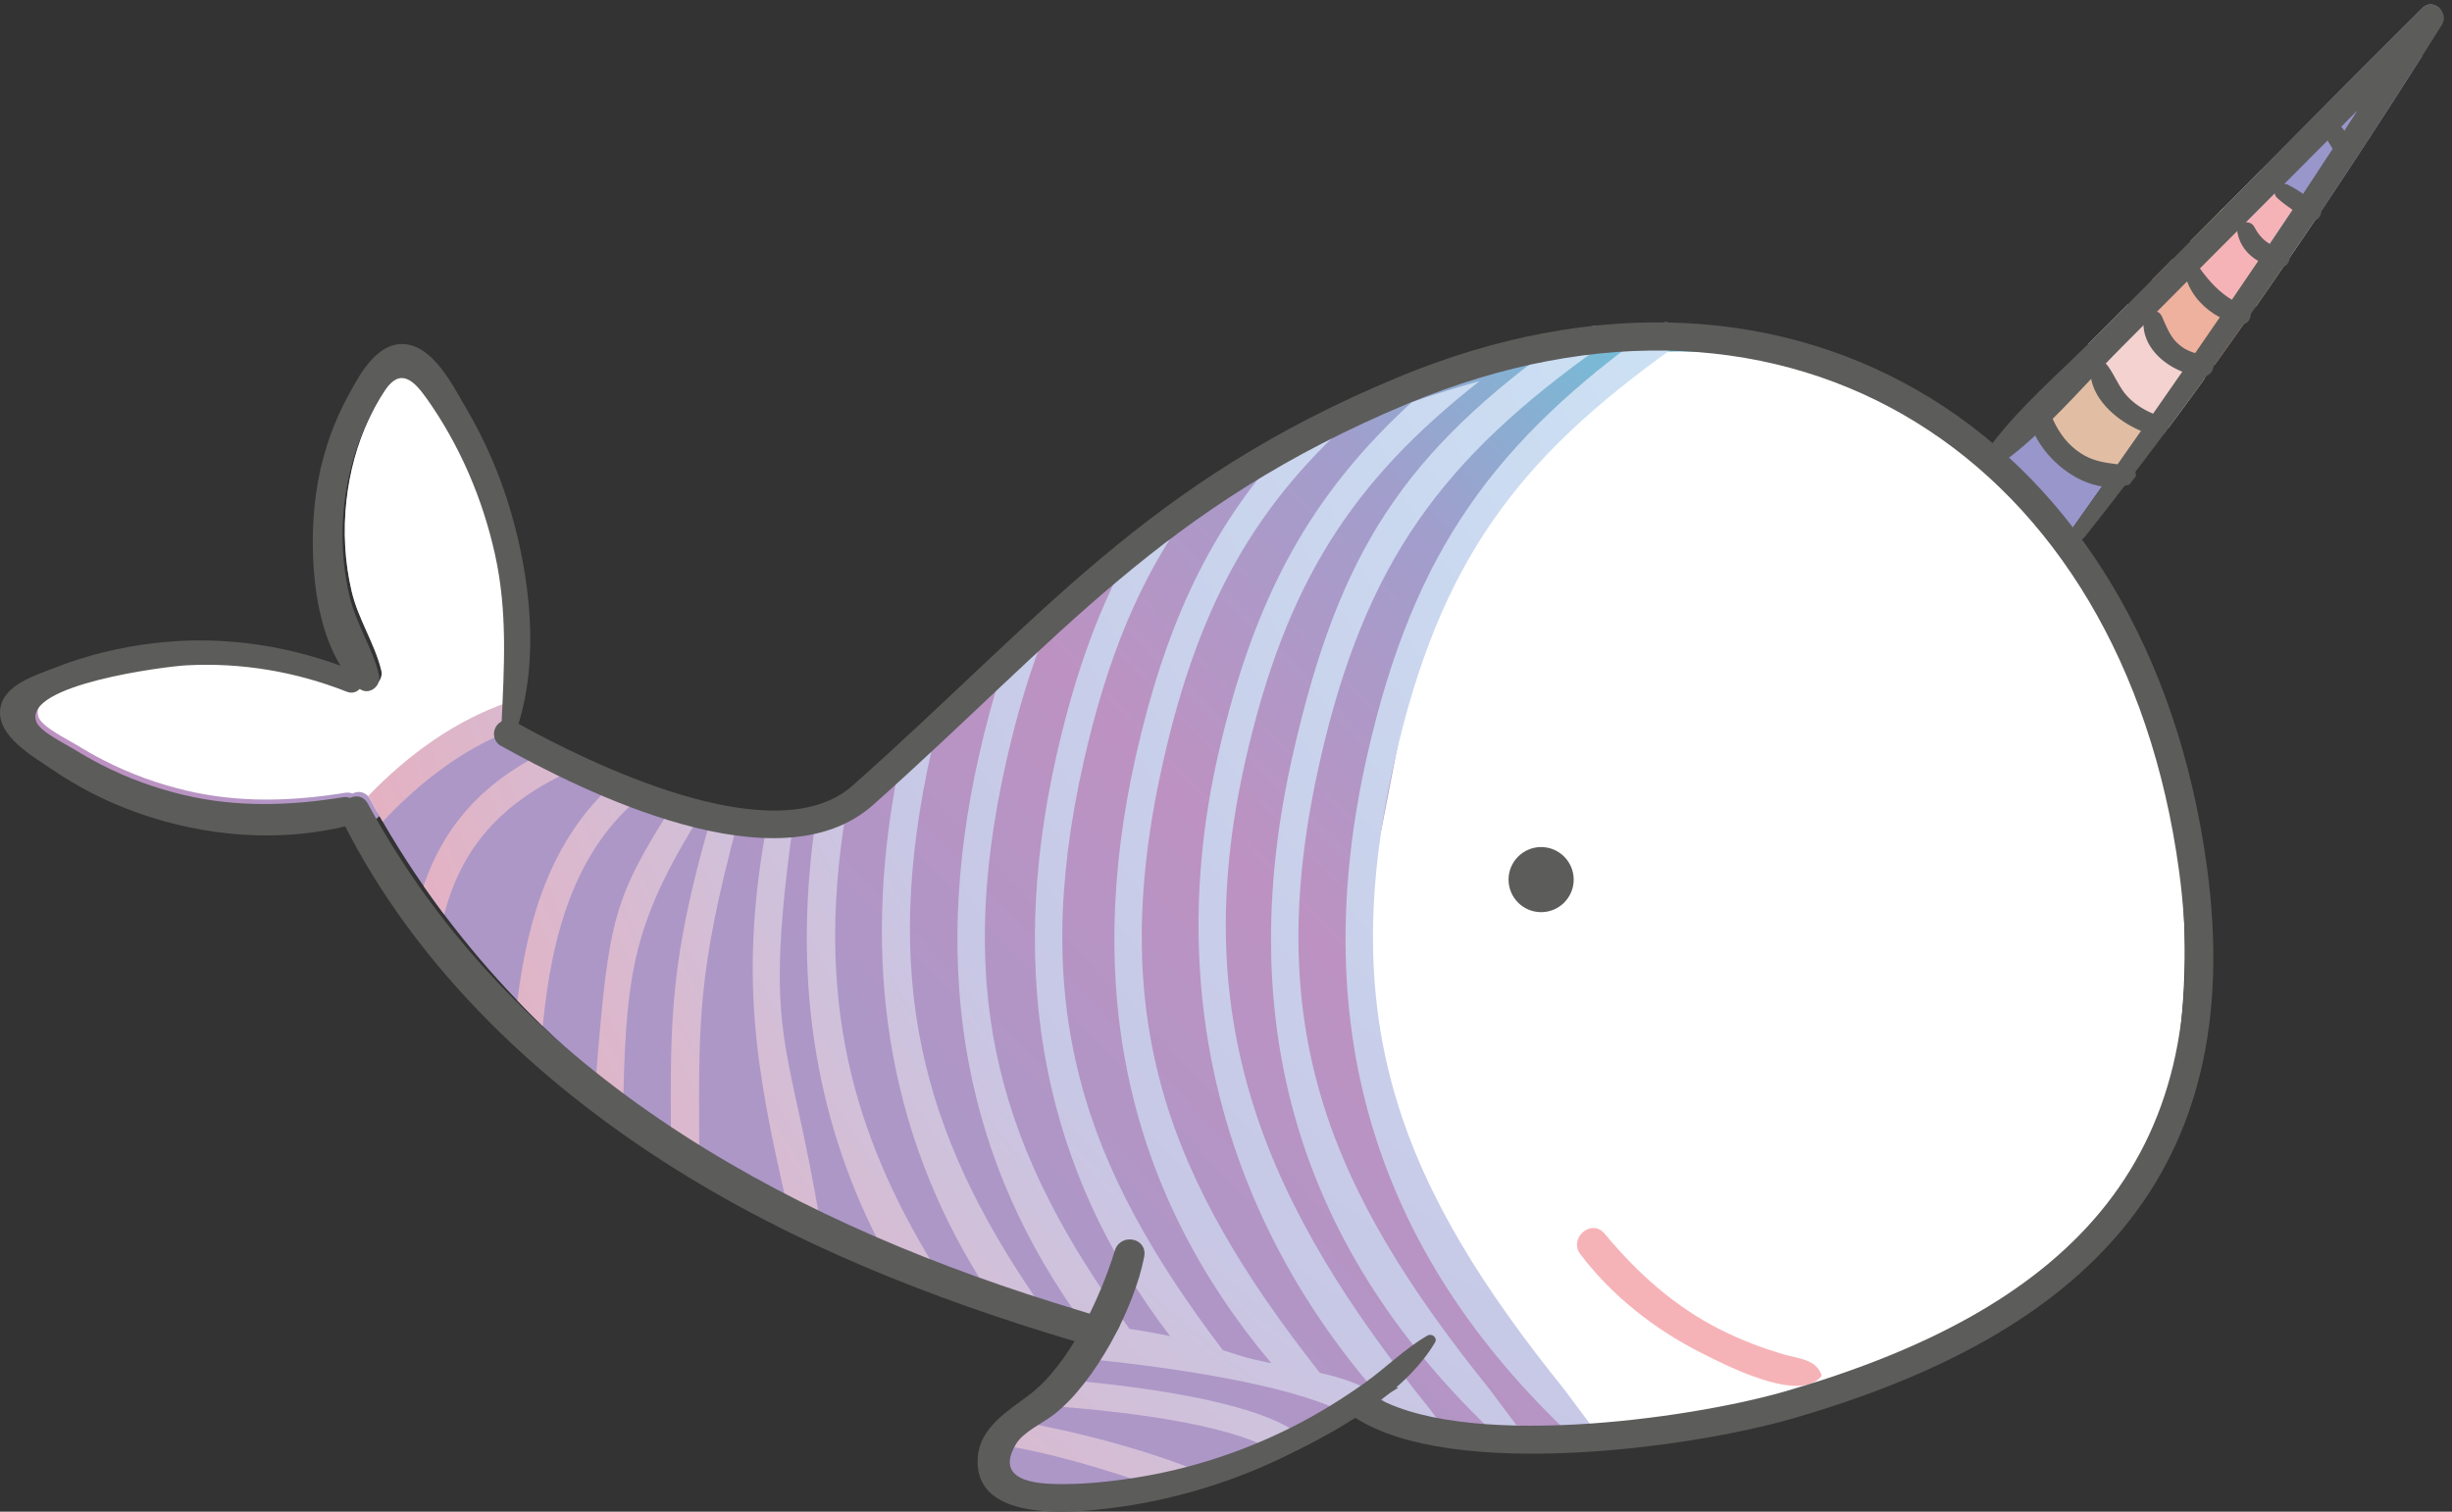 <?xml version="1.0" encoding="UTF-8"?> <svg xmlns="http://www.w3.org/2000/svg" width="120" height="74" viewBox="0 0 120 74" fill="none"><rect x="0" y="0" width="120" height="74" fill="#333333" stroke="none"/> <path fill-rule="evenodd" clip-rule="evenodd" d="M101.401 25.894C101.401 25.894 97.843 26.493 97.407 22.518L99.492 20.667C99.492 20.667 100.764 22.097 102.962 23.683L101.401 25.894Z" fill="#9896CA"></path> <path fill-rule="evenodd" clip-rule="evenodd" d="M104.128 23.59L101.74 22.301L99.714 21.219L101.481 17.919L102.949 17.906L104.025 19.52L105.525 21.179L104.128 23.59Z" fill="#E1BEA3"></path> <path fill-rule="evenodd" clip-rule="evenodd" d="M108.798 10.195C108.736 10.259 108.674 10.32 108.612 10.381C108.359 10.642 108.102 10.899 107.845 11.156C107.633 11.37 107.42 11.585 107.204 11.799L107.055 13.09C107.051 13.093 107.051 13.093 107.054 13.096L107.037 13.228L107.323 13.486L108.907 14.923L108.996 15.005L109.439 15.405L109.78 15.269L109.932 15.207L110.395 15.019C110.862 14.351 111.326 13.682 111.784 13.009C111.798 12.991 111.812 12.972 111.823 12.95L111.762 12.895L110.937 12.144L109.772 11.083L109.741 11.056L108.798 10.195Z" fill="#E3E898"></path> <path fill-rule="evenodd" clip-rule="evenodd" d="M110.683 8.293C110.056 8.927 109.429 9.561 108.799 10.195C108.737 10.259 108.675 10.32 108.614 10.381L109.602 11.2L109.651 11.241L110.868 12.25L111.683 12.929L111.686 12.929L111.786 13.009C111.8 12.991 111.813 12.972 111.824 12.95C112.352 12.185 112.871 11.415 113.389 10.646L113.337 10.598C113.337 10.598 113.336 10.601 113.333 10.598L112.477 9.852L111.688 9.164L111.685 9.164L111.657 9.14L110.683 8.293Z" fill="#BBE3FA"></path> <path fill-rule="evenodd" clip-rule="evenodd" d="M118.554 0.39C115.915 3.008 113.301 5.651 110.683 8.293L111.657 9.14L111.684 9.164L111.688 9.164L112.476 9.851L113.333 10.598C113.336 10.601 113.337 10.598 113.337 10.598L113.389 10.646C115.131 8.048 116.836 5.426 118.513 2.789L118.885 1.859L119.174 1.138L119.445 0.465C119.233 0.205 118.848 0.096 118.554 0.39Z" fill="#9896CA"></path> <path fill-rule="evenodd" clip-rule="evenodd" d="M106.332 12.678C106 13.015 105.664 13.355 105.328 13.691L104.846 15.019L105.055 15.615L105.055 15.619L105.094 15.728L105.624 17.228L107.162 17.576L107.22 17.589L108.174 17.807L108.177 17.807L108.391 17.855C108.973 17.041 109.552 16.227 110.128 15.406L109.999 15.353L109.781 15.27L109.022 14.969L108.908 14.923L107.526 14.378C107.499 14.34 107.467 14.305 107.442 14.266L107.439 14.262L107.074 13.738L106.332 12.678Z" fill="#EEB19D"></path> <path fill-rule="evenodd" clip-rule="evenodd" d="M104.133 14.894C103.589 15.442 103.041 15.993 102.496 16.541C102.396 16.642 102.294 16.743 102.191 16.844L102.745 17.867L102.748 17.867L102.768 17.91L102.833 18.03L104.274 20.681L104.291 20.714L104.343 20.72C104.342 20.723 104.342 20.723 104.346 20.72L104.978 20.811L105.222 20.844L105.946 20.946L106.109 20.971C106.711 20.165 107.309 19.352 107.898 18.534L107.793 18.273L107.2 17.619L107.163 17.576L106.771 17.143L106.031 16.326L105.3 15.519L105.209 15.42L104.847 15.018L104.133 14.894Z" fill="#F3D2D0"></path> <path fill-rule="evenodd" clip-rule="evenodd" d="M107.563 13.246C108.015 12.792 108.468 12.337 108.92 11.882C109.788 11.009 110.659 10.138 111.529 9.266C111.449 9.357 111.429 9.485 111.551 9.593C111.781 9.799 112.026 9.98 112.277 10.153C111.853 10.79 111.425 11.424 110.998 12.058C110.658 11.861 110.39 11.544 110.205 11.185C110.048 10.879 109.581 11.054 109.646 11.384C109.757 11.948 110.123 12.387 110.598 12.655C110.116 13.369 109.631 14.081 109.145 14.793C108.509 14.409 108.002 13.862 107.563 13.246Z" fill="#F6B3B7"></path> <path fill-rule="evenodd" clip-rule="evenodd" d="M104.128 23.59C103.43 24.499 102.727 25.404 102.014 26.299C101.724 26.663 101.123 26.286 101.401 25.894C101.922 25.157 102.442 24.42 102.962 23.683C103.353 23.734 103.747 23.712 104.128 23.59Z" fill="#5C5C5B"></path> <path fill-rule="evenodd" clip-rule="evenodd" d="M119.002 0.992L119.174 1.139C119.248 1.204 119.325 1.27 119.402 1.336L119.401 1.337L119.002 0.992ZM118.553 0.389C115.914 3.008 113.3 5.651 110.682 8.293C110.055 8.927 109.428 9.561 108.798 10.195C108.736 10.259 108.675 10.32 108.613 10.381C108.359 10.642 108.103 10.899 107.846 11.156C107.633 11.37 107.421 11.585 107.205 11.799C106.917 12.093 106.626 12.384 106.332 12.677C105.999 13.014 105.663 13.354 105.328 13.691C104.93 14.092 104.529 14.493 104.132 14.894C103.588 15.442 103.04 15.993 102.495 16.541C102.395 16.642 102.293 16.743 102.19 16.844C100.62 18.394 98.887 19.903 97.551 21.645C97.356 21.902 97.438 22.165 97.626 22.325C97.824 22.491 98.141 22.544 98.38 22.36C98.84 22.005 99.282 21.619 99.711 21.22C99.621 21.037 99.544 20.855 99.493 20.671L99.49 20.668C99.398 20.349 99.747 20.126 100.012 20.189C100.034 20.197 100.059 20.205 100.081 20.216C100.103 20.227 100.125 20.238 100.144 20.255C100.162 20.269 100.177 20.286 100.193 20.303C100.196 20.306 100.196 20.306 100.199 20.31C100.217 20.334 100.235 20.363 100.249 20.397C100.28 20.47 100.315 20.543 100.347 20.612C101.072 19.9 101.77 19.154 102.464 18.417C102.456 18.336 102.447 18.254 102.445 18.174L102.446 18.157C102.448 18.131 102.453 18.103 102.463 18.081C102.471 18.055 102.482 18.033 102.499 18.015C102.5 18.012 102.5 18.009 102.503 18.009C102.51 17.993 102.524 17.981 102.538 17.968C102.562 17.944 102.588 17.926 102.618 17.912C102.618 17.912 102.618 17.908 102.622 17.909C102.642 17.9 102.662 17.892 102.682 17.883C102.695 17.877 102.711 17.875 102.727 17.873C102.734 17.87 102.737 17.867 102.744 17.867L102.747 17.867C102.819 17.858 102.889 17.869 102.948 17.908C103.227 17.613 103.508 17.322 103.789 17.04C104.207 16.621 104.625 16.198 105.043 15.779C105.045 15.743 105.04 15.708 105.045 15.672C105.046 15.653 105.05 15.637 105.055 15.618L105.055 15.615C105.079 15.532 105.135 15.464 105.208 15.42C105.222 15.411 105.238 15.402 105.255 15.396C105.271 15.391 105.288 15.386 105.304 15.38C105.321 15.374 105.334 15.372 105.35 15.37C105.37 15.367 105.392 15.365 105.411 15.367C105.424 15.367 105.437 15.371 105.447 15.372C105.991 14.827 106.529 14.285 107.074 13.737C107.098 13.712 107.125 13.685 107.149 13.66C107.099 13.522 107.061 13.377 107.038 13.227C107.033 13.192 107.032 13.163 107.04 13.134C107.044 13.121 107.051 13.109 107.055 13.096C107.073 13.055 107.101 13.024 107.137 13.004L107.141 13.001C107.158 12.992 107.174 12.983 107.194 12.981C107.217 12.976 107.236 12.974 107.259 12.975C107.326 12.979 107.399 13.012 107.447 13.082C107.482 13.139 107.525 13.19 107.56 13.247C108.016 12.791 108.468 12.335 108.92 11.882C109.146 11.655 109.372 11.426 109.601 11.199C109.646 11.15 109.694 11.104 109.742 11.056C110.335 10.459 110.931 9.862 111.526 9.265C111.537 9.256 111.547 9.247 111.557 9.237C111.591 9.204 111.622 9.173 111.656 9.14C112.441 8.353 113.228 7.56 114.013 6.773C113.904 6.586 113.798 6.399 113.699 6.203C113.556 5.927 113.947 5.648 114.153 5.892C114.268 6.028 114.373 6.167 114.479 6.305C114.777 6.005 115.071 5.705 115.37 5.405L115.418 5.33L115.37 5.404L115.37 5.405C115.128 5.779 114.891 6.154 114.651 6.525C114.795 6.717 114.929 6.912 115.06 7.117C115.277 7.452 114.709 7.847 114.482 7.517C114.398 7.396 114.324 7.272 114.247 7.152C113.713 7.972 113.175 8.792 112.635 9.608C112.866 9.764 113.092 9.928 113.322 10.09C113.459 10.184 113.484 10.325 113.438 10.445C113.437 10.461 113.43 10.474 113.423 10.486C113.404 10.531 113.373 10.568 113.336 10.598C113.336 10.598 113.336 10.601 113.333 10.598C113.319 10.61 113.306 10.619 113.292 10.628C113.275 10.643 113.255 10.652 113.236 10.653C113.219 10.662 113.203 10.665 113.187 10.667C113.121 10.679 113.048 10.666 112.976 10.616C112.739 10.461 112.505 10.312 112.275 10.154C111.851 10.789 111.424 11.425 110.998 12.057C111.176 12.164 111.376 12.236 111.598 12.258C111.623 12.26 111.649 12.268 111.674 12.276C111.722 12.291 111.763 12.313 111.793 12.344C111.892 12.43 111.926 12.571 111.896 12.692C111.896 12.708 111.891 12.721 111.884 12.733C111.88 12.75 111.876 12.762 111.869 12.775C111.862 12.79 111.851 12.806 111.841 12.819C111.834 12.831 111.823 12.843 111.813 12.852C111.799 12.868 111.782 12.883 111.762 12.895C111.745 12.907 111.729 12.915 111.709 12.921C111.702 12.924 111.693 12.926 111.686 12.929L111.683 12.929C111.679 12.932 111.676 12.932 111.673 12.932C111.66 12.938 111.643 12.94 111.627 12.939C111.604 12.944 111.582 12.943 111.559 12.942C111.218 12.919 110.887 12.817 110.596 12.655C110.113 13.368 109.63 14.081 109.145 14.791C109.341 14.912 109.552 15.017 109.78 15.101C109.815 15.113 109.843 15.13 109.868 15.148C109.89 15.162 109.908 15.179 109.923 15.196L109.932 15.207C109.936 15.21 109.936 15.213 109.939 15.216C109.953 15.237 109.965 15.257 109.974 15.277L109.977 15.28C109.985 15.3 109.994 15.323 109.996 15.346C109.996 15.349 109.999 15.349 109.999 15.352C110.024 15.525 109.91 15.719 109.714 15.75C109.678 15.758 109.64 15.756 109.601 15.747C109.589 15.746 109.576 15.746 109.563 15.742C109.27 15.667 108.985 15.557 108.719 15.413C108.261 16.079 107.803 16.745 107.346 17.408C107.505 17.456 107.664 17.494 107.835 17.506C107.87 17.508 107.903 17.513 107.931 17.525C107.953 17.529 107.975 17.54 107.994 17.551C108.016 17.562 108.038 17.576 108.056 17.593C108.075 17.607 108.09 17.624 108.105 17.644C108.121 17.662 108.129 17.678 108.138 17.698C108.147 17.715 108.155 17.731 108.161 17.751C108.166 17.767 108.172 17.787 108.174 17.806C108.176 17.826 108.181 17.842 108.181 17.862C108.187 17.927 108.176 17.994 108.15 18.054C108.143 18.076 108.131 18.098 108.118 18.117C108.104 18.135 108.09 18.154 108.073 18.169C108.007 18.237 107.914 18.28 107.792 18.273C107.499 18.26 107.189 18.188 106.885 18.074C106.354 18.839 105.82 19.607 105.286 20.372C105.434 20.436 105.586 20.492 105.739 20.54C105.951 20.607 106.003 20.791 105.945 20.946C105.919 21.016 105.873 21.078 105.809 21.122C105.802 21.128 105.792 21.134 105.783 21.14C105.769 21.146 105.756 21.155 105.739 21.16C105.676 21.189 105.605 21.198 105.525 21.181C105.314 21.137 105.092 21.066 104.864 20.973C104.425 21.604 103.983 22.232 103.54 22.863C103.716 22.883 103.896 22.906 104.082 22.929C104.133 22.935 104.181 22.951 104.218 22.976C104.231 22.98 104.244 22.987 104.253 22.997C104.303 23.032 104.339 23.079 104.361 23.136C104.364 23.145 104.37 23.159 104.372 23.172C104.375 23.182 104.378 23.192 104.38 23.204C104.382 23.224 104.385 23.24 104.384 23.26C104.963 22.5 105.539 21.738 106.109 20.971C106.71 20.165 107.308 19.352 107.897 18.534C108.062 18.308 108.226 18.081 108.391 17.854C108.973 17.04 109.552 16.226 110.128 15.405C110.216 15.277 110.308 15.147 110.395 15.019C110.863 14.35 111.327 13.682 111.785 13.009C111.799 12.991 111.813 12.972 111.824 12.95C112.352 12.184 112.87 11.415 113.388 10.646C115.131 8.048 116.836 5.426 118.512 2.789C118.842 2.264 119.176 1.74 119.506 1.215C119.672 0.953 119.611 0.666 119.444 0.465C119.233 0.205 118.848 0.096 118.553 0.389" fill="#5C5C5B"></path> <path fill-rule="evenodd" clip-rule="evenodd" d="M104.135 23.588C104.133 23.589 104.13 23.589 104.128 23.59C104.213 23.479 104.3 23.371 104.385 23.26C104.385 23.396 104.305 23.534 104.135 23.588Z" fill="#838283"></path> <path fill-rule="evenodd" clip-rule="evenodd" d="M105.741 20.539C105.587 20.491 105.435 20.435 105.288 20.372C104.817 20.172 104.384 19.894 104.026 19.52C103.584 19.058 103.394 18.475 103.022 17.974C103.001 17.945 102.976 17.923 102.95 17.907C102.759 17.786 102.447 17.935 102.448 18.174C102.448 18.256 102.456 18.337 102.466 18.416C102.615 19.558 103.771 20.529 104.866 20.973C105.092 21.064 105.315 21.136 105.525 21.18C105.939 21.265 106.167 20.671 105.741 20.539ZM107.836 17.505C107.667 17.493 107.505 17.457 107.347 17.409C106.996 17.304 106.674 17.119 106.408 16.849C106.041 16.477 105.878 16.006 105.668 15.541C105.621 15.436 105.538 15.386 105.449 15.371C105.272 15.342 105.066 15.467 105.046 15.672C105.043 15.708 105.045 15.743 105.044 15.778C105.004 16.838 105.902 17.699 106.887 18.073C107.189 18.188 107.5 18.259 107.793 18.273C108.289 18.297 108.329 17.541 107.836 17.505M109.78 15.102C110.191 15.255 109.983 15.85 109.565 15.742C109.273 15.667 108.988 15.557 108.72 15.414C108.003 15.034 107.41 14.427 107.149 13.662C107.101 13.523 107.064 13.379 107.04 13.229C106.998 12.972 107.311 12.885 107.447 13.084C107.485 13.139 107.525 13.192 107.563 13.246C108.003 13.861 108.509 14.409 109.145 14.792C109.344 14.912 109.554 15.018 109.78 15.102ZM100.251 20.396C100.282 20.47 100.315 20.541 100.348 20.613C100.666 21.296 101.09 21.874 101.741 22.302C102.335 22.692 102.909 22.784 103.542 22.862C103.718 22.884 103.897 22.904 104.084 22.93C104.286 22.958 104.386 23.108 104.386 23.261C104.301 23.371 104.214 23.48 104.129 23.59C103.748 23.712 103.354 23.734 102.963 23.682C101.611 23.504 100.304 22.414 99.714 21.22C99.624 21.037 99.547 20.852 99.493 20.667C99.365 20.229 100.073 19.972 100.251 20.396" fill="#5C5C5B"></path> <path d="M105.741 20.539C105.587 20.491 105.435 20.435 105.288 20.372C104.817 20.172 104.384 19.894 104.026 19.52C103.584 19.058 103.394 18.475 103.022 17.974C103.001 17.945 102.976 17.923 102.95 17.907C102.759 17.786 102.447 17.935 102.448 18.174C102.448 18.256 102.456 18.337 102.466 18.416C102.615 19.558 103.771 20.529 104.866 20.973C105.092 21.064 105.315 21.136 105.525 21.18C105.939 21.265 106.167 20.671 105.741 20.539ZM107.836 17.505C107.667 17.493 107.505 17.457 107.347 17.409C106.996 17.304 106.674 17.119 106.408 16.849C106.041 16.477 105.878 16.006 105.668 15.541C105.621 15.436 105.538 15.386 105.449 15.371C105.272 15.342 105.066 15.467 105.046 15.672C105.043 15.708 105.045 15.743 105.044 15.778C105.004 16.838 105.902 17.699 106.887 18.073C107.189 18.188 107.5 18.259 107.793 18.273C108.289 18.297 108.329 17.541 107.836 17.505V17.505ZM109.78 15.102C110.191 15.255 109.983 15.85 109.565 15.742C109.273 15.667 108.988 15.557 108.72 15.414C108.003 15.034 107.41 14.427 107.149 13.662C107.101 13.523 107.064 13.379 107.04 13.229C106.998 12.972 107.311 12.885 107.447 13.084C107.485 13.139 107.525 13.192 107.563 13.246C108.003 13.861 108.509 14.409 109.145 14.792C109.344 14.912 109.554 15.018 109.78 15.102V15.102ZM100.251 20.396C100.282 20.47 100.315 20.541 100.348 20.613C100.666 21.296 101.09 21.874 101.741 22.302C102.335 22.692 102.909 22.784 103.542 22.862C103.718 22.884 103.897 22.904 104.084 22.93C104.286 22.958 104.386 23.108 104.386 23.261C104.301 23.371 104.214 23.48 104.129 23.59C103.748 23.712 103.354 23.734 102.963 23.682C101.611 23.504 100.304 22.414 99.714 21.22C99.624 21.037 99.547 20.852 99.493 20.667C99.365 20.229 100.073 19.972 100.251 20.396V20.396Z" stroke="#5C5C5B" stroke-width="0.288" stroke-miterlimit="22.926"></path> <path fill-rule="evenodd" clip-rule="evenodd" d="M109.645 11.384C109.58 11.054 110.047 10.879 110.204 11.185C110.389 11.543 110.657 11.861 110.997 12.058C111.178 12.163 111.377 12.236 111.597 12.259C112.032 12.306 112.001 12.973 111.559 12.942C111.219 12.918 110.888 12.818 110.597 12.654C110.122 12.387 109.756 11.947 109.645 11.384Z" fill="#5C5C5B"></path> <path d="M109.645 11.384C109.58 11.054 110.047 10.879 110.204 11.185C110.389 11.543 110.657 11.861 110.997 12.058C111.178 12.163 111.377 12.236 111.597 12.259C112.032 12.306 112.001 12.973 111.559 12.942C111.219 12.918 110.888 12.818 110.597 12.654C110.122 12.387 109.756 11.947 109.645 11.384Z" stroke="#5C5C5B" stroke-width="0.288" stroke-miterlimit="22.926"></path> <path fill-rule="evenodd" clip-rule="evenodd" d="M111.529 9.266C111.538 9.257 111.547 9.247 111.557 9.238C111.648 9.156 111.791 9.116 111.911 9.176C112.164 9.303 112.402 9.451 112.635 9.607C112.867 9.763 113.094 9.928 113.325 10.089C113.658 10.322 113.317 10.842 112.976 10.617C112.74 10.462 112.506 10.311 112.277 10.153C112.026 9.98 111.781 9.799 111.551 9.593C111.429 9.484 111.449 9.357 111.529 9.266Z" fill="#5C5C5B"></path> <path d="M111.529 9.266C111.538 9.257 111.547 9.247 111.557 9.238C111.648 9.156 111.791 9.116 111.911 9.176C112.164 9.303 112.402 9.451 112.635 9.607C112.867 9.763 113.094 9.928 113.325 10.089C113.658 10.322 113.317 10.842 112.976 10.617C112.74 10.462 112.506 10.311 112.277 10.153C112.026 9.98 111.781 9.799 111.551 9.593C111.429 9.484 111.449 9.357 111.529 9.266Z" stroke="#5C5C5B" stroke-width="0.288" stroke-miterlimit="22.926"></path> <path fill-rule="evenodd" clip-rule="evenodd" d="M111.556 9.238C111.547 9.247 111.537 9.257 111.528 9.266C111.537 9.256 111.546 9.247 111.556 9.238Z" fill="#838283"></path> <path fill-rule="evenodd" clip-rule="evenodd" d="M113.698 6.205C113.555 5.928 113.946 5.648 114.152 5.893C114.266 6.028 114.372 6.167 114.479 6.304C114.536 6.378 114.596 6.451 114.651 6.526C114.793 6.718 114.93 6.914 115.061 7.117C115.276 7.453 114.709 7.848 114.48 7.516C114.398 7.396 114.324 7.273 114.247 7.152C114.168 7.027 114.087 6.901 114.013 6.773C113.904 6.587 113.798 6.399 113.698 6.205Z" fill="#5C5C5B"></path> <path d="M113.698 6.205C113.555 5.928 113.946 5.648 114.152 5.893C114.266 6.028 114.372 6.167 114.479 6.304C114.536 6.378 114.596 6.451 114.651 6.526C114.793 6.718 114.93 6.914 115.061 7.117C115.276 7.453 114.709 7.848 114.48 7.516C114.398 7.396 114.324 7.273 114.247 7.152C114.168 7.027 114.087 6.901 114.013 6.773C113.904 6.587 113.798 6.399 113.698 6.205Z" stroke="#5C5C5B" stroke-width="0.288" stroke-miterlimit="22.926"></path> <path d="M101.018 61.606C100.779 61.835 97.413 64.971 91.814 67.06C83.564 71.128 74.414 71.112 65.592 69.144C61.445 71.796 56.553 73.292 51.627 73.333C50.4 73.343 48.855 73.013 48.602 71.813C48.339 70.563 49.702 69.661 50.749 68.929C52.038 68.029 53.106 66.821 53.862 65.443C53.008 65.102 52.163 64.75 51.33 64.391C37.716 60.129 25.111 52.047 18.122 39.134C17.909 38.74 17.541 38.698 17.241 38.848C17.144 38.805 17.033 38.787 16.907 38.806C14.293 39.227 11.718 39.313 9.123 38.702C7.721 38.371 6.355 37.873 5.071 37.214C4.626 36.987 4.188 36.738 3.762 36.473C3.347 36.215 2.063 35.599 1.887 35.105C1.247 33.29 8.197 32.408 9.218 32.353C11.912 32.205 14.587 32.655 17.092 33.649C17.343 33.746 17.57 33.66 17.719 33.505C18.185 33.841 18.798 33.359 18.659 32.807C18.332 31.482 17.53 30.309 17.211 28.948C16.872 27.5 16.79 25.982 16.957 24.505C17.111 23.12 17.475 21.745 18.067 20.485C18.326 19.929 18.62 19.384 18.964 18.875C19.718 17.758 20.382 18.425 20.983 19.272C22.61 21.559 23.741 24.207 24.343 26.944C24.954 29.725 25.002 32.763 24.872 35.572C24.237 36.213 33.318 40.374 39.595 40.39C50.587 32.845 56.429 24.174 60.642 23.32C69.068 18.655 76.146 16.723 82.024 16.723C109.171 16.724 110.694 57.947 101.018 61.606Z" fill="url(#paint0_linear_244_861)"></path> <path d="M5.123 34.869C5.208 34.859 5.298 34.867 5.393 34.898C5.455 34.919 5.518 34.939 5.58 34.96C8.362 35.504 11.23 35.902 13.95 36.712C15.908 37.296 18.031 37.526 19.869 38.492C19.948 38.533 20.025 38.575 20.102 38.618C19.433 39.117 18.391 40.176 18.009 40.402C17.893 40.196 17.778 39.989 17.665 39.78C17.452 39.386 17.084 39.344 16.785 39.494C16.687 39.451 16.576 39.433 16.451 39.452C13.836 39.873 11.475 40.043 8.881 39.432C7.478 39.1 5.868 38.572 4.585 37.913C4.139 37.686 3.702 37.437 3.275 37.172C2.861 36.914 1.607 35.843 1.431 35.348C1.333 35.07 1.869 34.572 2.078 34.338C2.742 34.481 4.458 34.737 5.123 34.869" fill="url(#paint1_linear_244_861)"></path> <path fill-rule="evenodd" clip-rule="evenodd" d="M76.913 69.983C82.112 70.109 86.989 68.859 91.814 67.06C97.412 64.971 100.778 61.834 101.017 61.606C107.759 59.264 109.752 39.668 101.508 27.301L99.615 25.714L98.733 23.852C94.415 19.388 88.212 16.619 79.731 17.312L78.129 18.189L70.079 27.828L67.615 40.563L66.596 45.032L67.144 51.599L69.819 60.293L74.804 67.163L76.913 69.983Z" fill="white"></path> <path fill-rule="evenodd" clip-rule="evenodd" d="M24.902 34.842C24.99 32.243 24.902 29.486 24.343 26.944C23.741 24.207 22.61 21.559 20.983 19.271C20.382 18.425 19.718 17.758 18.964 18.875C18.62 19.384 18.326 19.929 18.067 20.485C17.475 21.745 17.111 23.12 16.957 24.505C16.79 25.982 16.872 27.5 17.211 28.948C17.53 30.309 18.332 31.482 18.659 32.807C18.798 33.359 18.185 33.841 17.719 33.505C17.57 33.66 17.343 33.746 17.092 33.648C14.587 32.655 11.912 32.205 9.218 32.353C8.197 32.408 1.247 33.29 1.887 35.105C2.063 35.599 3.347 36.215 3.762 36.473C4.188 36.738 4.626 36.987 5.071 37.214C6.355 37.873 7.721 38.371 9.124 38.702C11.718 39.313 14.293 39.227 16.907 38.806C17.033 38.787 17.144 38.805 17.242 38.848C17.541 38.698 17.909 38.739 18.122 39.134C18.235 39.343 18.35 39.55 18.466 39.756C19.833 38.947 23.795 35.743 24.902 34.842Z" fill="white"></path> <path fill-rule="evenodd" clip-rule="evenodd" d="M77.348 61.406C78.894 63.439 80.978 65.076 83.252 66.224C84.412 66.81 88.048 68.703 89.124 67.383C89.15 67.352 89.147 67.308 89.133 67.273C88.838 66.537 88.045 66.515 87.355 66.317C86.269 66.005 85.193 65.594 84.185 65.084C81.939 63.947 80.132 62.318 78.533 60.395C77.888 59.619 76.743 60.612 77.348 61.406Z" fill="#F6B3B7"></path> <path fill-rule="evenodd" clip-rule="evenodd" d="M75.422 44.275C74.752 44.275 74.206 43.729 74.206 43.059C74.206 42.389 74.752 41.843 75.422 41.843C76.092 41.843 76.638 42.389 76.638 43.059C76.638 43.729 76.092 44.275 75.422 44.275Z" fill="#5C5C5B"></path> <path d="M75.422 44.275C74.752 44.275 74.206 43.729 74.206 43.059C74.206 42.389 74.752 41.843 75.422 41.843C76.092 41.843 76.638 42.389 76.638 43.059C76.638 43.729 76.092 44.275 75.422 44.275Z" stroke="#5C5C5B" stroke-width="0.756" stroke-miterlimit="22.926"></path> <path fill-rule="evenodd" clip-rule="evenodd" d="M16.979 33.865C14.472 32.873 11.799 32.423 9.105 32.57C8.084 32.626 1.132 33.508 1.774 35.322C1.949 35.818 3.233 36.434 3.647 36.692C4.073 36.957 4.512 37.204 4.958 37.433C6.242 38.092 7.606 38.589 9.011 38.92C11.606 39.531 14.18 39.447 16.795 39.026C17.59 38.898 17.824 40.217 17.046 40.414C13.677 41.264 10.035 40.952 6.774 39.804C5.256 39.27 3.818 38.539 2.491 37.629C1.596 37.015 -0.134 36.046 0.008 34.729C0.138 33.528 1.742 33.059 2.671 32.692C4.243 32.072 5.899 31.674 7.576 31.478C10.954 31.083 14.343 31.61 17.477 32.905C18.123 33.172 17.618 34.119 16.979 33.865Z" fill="#5C5C5B"></path> <path fill-rule="evenodd" clip-rule="evenodd" d="M17.027 39.346C17.24 39.491 17.453 39.635 17.665 39.78C17.92 39.953 17.735 40.311 17.446 40.203C17.205 40.112 16.965 40.021 16.724 39.93C16.558 39.868 16.509 39.632 16.583 39.487C16.658 39.343 16.879 39.246 17.027 39.346Z" fill="#5C5C5B"></path> <path d="M82.063 16.035C82.298 16.326 82.25 16.75 81.955 16.982C74.296 22.433 70.463 27.442 68.239 37.283C65.321 50.196 68.64 58.175 76.53 67.986L77.863 69.767C78.238 69.738 78.567 70.015 78.597 70.386C78.626 70.757 77.897 70.831 77.522 70.86C67.392 61.671 63.865 50.447 66.906 36.99C69.186 26.904 73.197 21.56 81.103 15.928C81.229 15.829 81.379 15.781 81.529 15.781C81.729 15.781 81.928 15.868 82.063 16.035M78.415 16.035C78.65 16.326 78.602 16.75 78.307 16.982C70.648 22.433 66.816 27.442 64.591 37.283C61.673 50.196 64.993 58.175 72.882 67.986L74.215 69.767C74.591 69.738 74.919 70.015 74.949 70.386C74.979 70.757 74.25 70.831 73.873 70.86C63.745 61.671 60.217 50.447 63.259 36.99C65.538 26.904 68.751 22.137 76.658 16.505C76.892 16.321 77.713 15.95 78.159 15.95C78.276 15.95 78.366 15.975 78.415 16.035M60.938 37.283C58.02 50.196 62.069 59.148 69.959 68.958L70.566 69.77C69.886 69.678 69.208 69.576 68.531 69.466C60.274 60.735 56.82 49.312 59.605 36.99C61.379 29.141 64.202 24.164 69.093 19.688C70.23 19.291 71.333 18.953 72.411 18.655C66.225 23.514 62.934 28.454 60.938 37.283ZM56.924 37.283C54.084 49.851 57.153 57.745 64.593 67.204C65.513 67.413 66.39 67.681 67.104 68.102C66.638 68.448 66.16 68.778 65.672 69.093C62.927 67.762 57.491 66.954 53.185 66.517C53.485 66.1 53.754 65.661 53.99 65.204C53.7 65.118 53.412 65.031 53.124 64.944C47.226 56.97 45.494 47.685 47.911 36.99C48.254 35.472 48.637 34.062 49.066 32.741C49.836 32.032 50.57 31.341 51.269 30.676C50.468 32.627 49.804 34.802 49.243 37.283C46.621 48.886 49.036 56.507 55.278 65.051C55.926 65.144 56.584 65.261 57.268 65.411C51.088 57.333 49.238 47.895 51.702 36.99C52.472 33.584 53.44 30.719 54.687 28.201C55.922 27.031 57.035 26.01 58.054 25.203C55.753 28.428 54.18 32.215 53.035 37.283C50.306 49.356 53.032 57.117 59.847 66.094C60.074 66.164 60.304 66.237 60.538 66.314C61.05 66.483 61.621 66.613 62.217 66.732C55.194 58.367 52.991 48.495 55.592 36.99C57.007 30.729 59.089 26.295 62.357 22.485C63.473 21.953 64.566 21.464 65.634 21.018C61.187 25.201 58.599 29.872 56.924 37.283M24.873 35.571C24.82 35.625 24.836 35.703 24.911 35.802C22.631 36.687 20.523 38.308 18.732 40.222C18.525 39.863 18.321 39.501 18.122 39.134C18.089 39.072 18.052 39.019 18.012 38.974C19.988 36.922 22.32 35.24 24.916 34.36C24.906 34.767 24.891 35.172 24.873 35.571M45.601 36.687C43.066 47.903 45.134 55.48 50.76 63.656C49.825 63.331 48.896 62.989 47.975 62.628C43.46 55.365 42.122 47.096 43.95 37.754C44.537 37.307 45.108 36.859 45.664 36.413L45.601 36.687ZM28.178 37.628C24.385 39.303 22.568 41.616 21.737 44.763C21.393 44.305 21.056 43.839 20.728 43.366C21.677 40.592 23.431 38.437 26.544 36.87C27.013 37.11 27.565 37.367 28.178 37.628ZM31.514 38.87C28.073 41.586 26.984 45.885 26.563 50.232C26.141 49.822 25.727 49.404 25.32 48.978C25.825 44.924 26.984 41.095 30.021 38.356C30.501 38.531 31.001 38.704 31.514 38.87ZM34.407 39.684C31.094 44.981 30.647 47.361 30.507 53.689C30.058 53.334 29.615 52.972 29.178 52.603C29.187 52.484 29.195 52.365 29.205 52.249C29.801 44.987 30.023 43.953 32.993 39.317C33.459 39.448 33.932 39.571 34.407 39.684M36.079 40.036C36.097 40.094 36.108 40.156 36.11 40.221C34.117 47.656 34.192 50.008 34.221 56.381C33.754 56.071 33.292 55.755 32.835 55.431C32.8 49.909 32.81 46.937 34.732 40.265C34.727 40.087 34.789 39.923 34.896 39.797C35.291 39.885 35.685 39.965 36.079 40.036ZM41.338 40.143C39.982 48.821 41.636 55.34 45.734 62.006C44.801 61.595 43.879 61.164 42.967 60.713C39.813 54.527 38.803 47.657 39.931 40.065C40.411 40.11 40.882 40.137 41.338 40.143ZM38.837 40.368C38.865 40.529 38.836 40.701 38.742 40.851C37.381 51.015 38.656 50.844 40.137 59.841C39.592 59.561 39.051 59.274 38.514 58.978C36.938 52.141 36.182 47.66 37.548 40.257C37.985 40.309 38.415 40.346 38.837 40.368M63.66 70.268C63.192 70.514 62.718 70.746 62.236 70.965C59.986 69.692 55.022 69.072 50.942 68.791C51.44 68.425 51.903 68.012 52.326 67.561C56.68 67.956 61.738 68.749 63.66 70.268M59.03 72.178C58.232 72.423 57.422 72.631 56.604 72.799C54.052 71.906 51.321 71.082 48.791 70.704C49.025 70.286 49.42 69.914 49.851 69.578C52.975 70.132 56.487 71.089 59.03 72.178" fill="url(#paint2_radial_244_861)"></path> <path fill-rule="evenodd" clip-rule="evenodd" d="M70.23 65.713C68.727 68.258 65.344 70.116 62.768 71.351C59.889 72.731 56.784 73.606 53.605 73.911C51.709 74.093 47.606 74.287 47.854 71.303C47.972 69.879 49.325 69.067 50.351 68.297C52.325 66.818 53.839 63.556 54.559 61.222C54.834 60.332 56.176 60.585 55.995 61.527C55.513 64.037 53.59 67.678 51.586 69.238C51.049 69.656 50.083 70.093 49.729 70.681C48.648 72.474 50.68 72.617 51.592 72.644C52.88 72.682 54.198 72.546 55.469 72.352C58.247 71.926 60.973 71.029 63.467 69.737C64.62 69.14 65.725 68.454 66.783 67.702C67.828 66.958 68.753 66.014 69.864 65.377C70.073 65.257 70.366 65.481 70.23 65.713Z" fill="#5C5C5B"></path> <path fill-rule="evenodd" clip-rule="evenodd" d="M53.932 66.052C46.887 64.029 39.956 61.441 33.684 57.619C26.726 53.378 20.41 47.522 16.743 40.151C16.322 39.304 17.544 38.493 18.009 39.352C24.999 52.266 37.936 59.495 51.55 63.758C52.667 64.108 53.7 64.425 54.843 64.761C54.76 64.813 54.881 64.726 54.769 64.966C54.656 65.206 54.208 65.784 53.932 66.052ZM66.735 69.102C66.391 69.041 66.047 68.978 65.703 68.913C66.17 68.71 66.852 68.356 67.56 67.79C67.85 67.838 68.14 67.885 68.43 67.93L68.429 67.931C67.982 68.189 67.267 68.714 66.735 69.102" fill="#5C5C5B"></path> <path fill-rule="evenodd" clip-rule="evenodd" d="M24.541 35.534C24.671 32.686 24.85 29.979 24.23 27.162C23.628 24.425 22.495 21.778 20.87 19.492C20.267 18.645 19.605 17.978 18.851 19.095C18.508 19.602 18.213 20.149 17.954 20.703C17.363 21.965 16.997 23.338 16.842 24.722C16.677 26.199 16.759 27.718 17.099 29.166C17.418 30.527 18.218 31.699 18.547 33.026C18.69 33.606 18.009 34.11 17.534 33.668C15.287 31.577 15.076 27.013 15.462 24.194C15.688 22.538 16.212 20.904 17.006 19.433C17.548 18.43 18.396 16.774 19.762 16.842C21.201 16.914 22.177 18.904 22.803 19.965C23.721 21.521 24.45 23.195 24.964 24.927C25.953 28.261 26.411 32.233 25.326 35.596C25.199 35.987 24.518 36.021 24.541 35.534Z" fill="#5C5C5B"></path> <path fill-rule="evenodd" clip-rule="evenodd" d="M24.434 36.465C28.558 38.768 38.093 43.535 42.729 39.403C51.857 31.269 56.898 24.759 68.914 19.753C87.642 11.951 103.889 22.378 106.64 42.616C108.603 57.061 100.843 64.213 87.368 68.11C82.607 69.487 71.355 71.034 67.014 68.209C66.68 68.025 66.261 68.147 66.077 68.481C65.894 68.814 66.016 69.234 66.349 69.417C71.054 72.436 82.594 70.926 87.751 69.434C101.883 65.347 110.064 57.575 108.006 42.429C105.135 21.29 87.945 10.333 68.383 18.481C56.088 23.602 51.065 30.154 41.732 38.451C37.866 41.888 28.591 37.217 25.294 35.388C24.996 35.15 24.562 35.199 24.325 35.497C24.087 35.794 24.136 36.228 24.434 36.465Z" fill="#5C5C5B"></path> <defs> <linearGradient id="paint0_linear_244_861" x1="83.069" y1="18.351" x2="44.903" y2="54.505" gradientUnits="userSpaceOnUse"> <stop stop-color="#6FC0D8"></stop> <stop offset="0.28" stop-color="#A19ECC"></stop> <stop offset="0.62" stop-color="#BD92C2"></stop> <stop offset="1" stop-color="#AC97C7"></stop> </linearGradient> <linearGradient id="paint1_linear_244_861" x1="29.37" y1="19.017" x2="-6.461" y2="53.242" gradientUnits="userSpaceOnUse"> <stop stop-color="#6FC0D8"></stop> <stop offset="0.28" stop-color="#A19ECC"></stop> <stop offset="0.62" stop-color="#BD92C2"></stop> <stop offset="1" stop-color="#AC97C7"></stop> </linearGradient> <radialGradient id="paint2_radial_244_861" cx="0" cy="0" r="1" gradientUnits="userSpaceOnUse" gradientTransform="translate(95.052 6.088) rotate(-90) scale(103.3 90.635)"> <stop stop-color="white"></stop> <stop offset="0.18" stop-color="#CCE1F4"></stop> <stop offset="0.65" stop-color="#C7C8E6"></stop> <stop offset="1" stop-color="#EEA9B5"></stop> </radialGradient> </defs> </svg> 